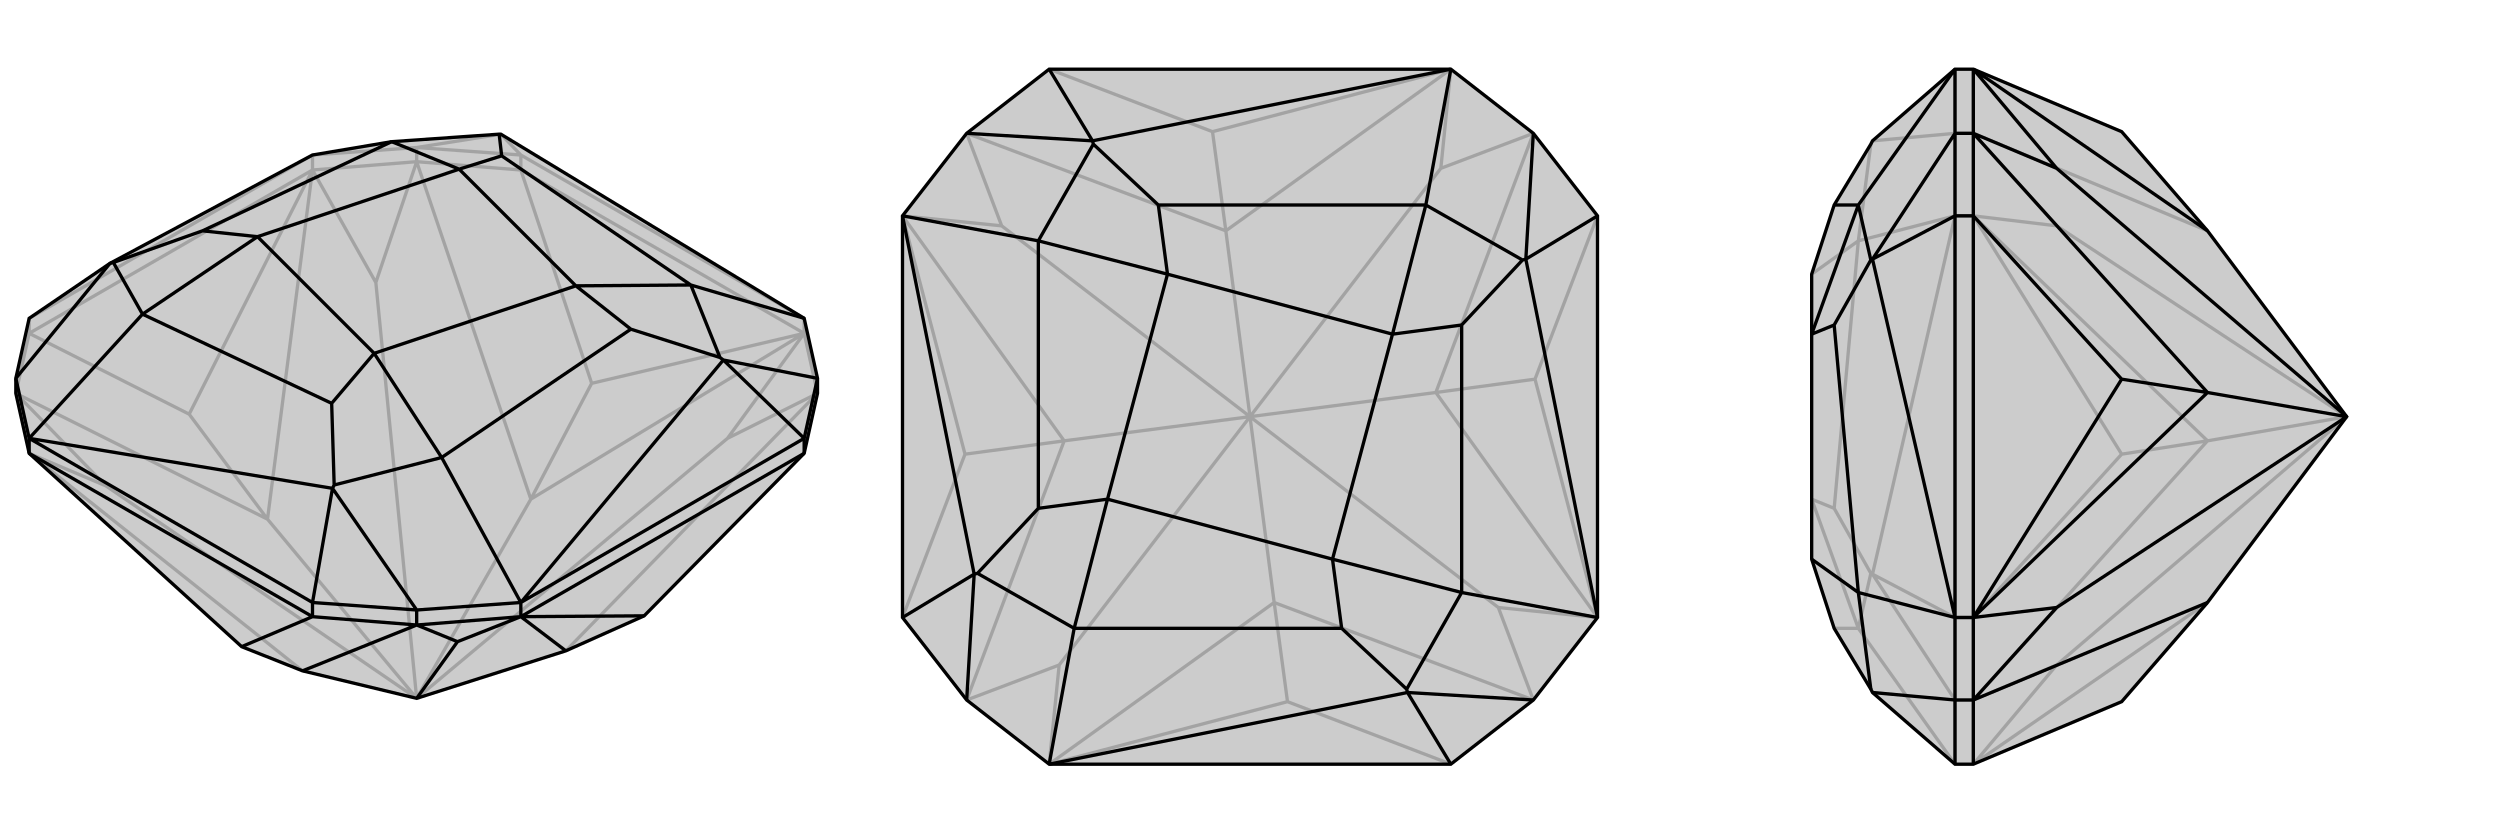 <svg xmlns="http://www.w3.org/2000/svg" viewBox="0 0 3000 1000">
    <g stroke="currentColor" stroke-width="4" fill="none" transform="translate(0 80)">
        <path fill="currentColor" stroke="none" fill-opacity=".2" d="M35,464L19,392L19,374L35,302L132,236L375,106L470,90L599,81L601,81L965,302L981,374L981,392L965,464L773,659L679,701L500,758L363,725L290,696z" />
<path stroke-opacity=".2" d="M227,417L321,543M710,380L637,519M35,320L19,392M35,320L35,302M375,124L500,114M375,124L375,106M625,124L500,114M625,124L625,106M500,114L500,97M965,320L981,392M965,320L965,302M227,417L35,320M227,417L375,124M35,320L375,124M710,380L625,124M710,380L965,320M625,124L965,320M35,464L363,725M35,464L127,503M375,124L321,543M375,124L451,259M965,320L637,519M965,320L873,446M19,392L127,503M321,543L19,392M500,758L127,503M500,758L321,543M500,114L451,259M637,519L500,114M500,758L451,259M500,758L637,519M981,392L873,446M679,701L981,392M500,758L873,446M625,106L965,302M35,302L375,106M625,106L500,97M625,106L601,81M500,97L375,106M500,97L601,81" />
<path d="M35,464L19,392L19,374L35,302L132,236L375,106L470,90L599,81L601,81L965,302L981,374L981,392L965,464L773,659L679,701L500,758L363,725L290,696z" />
<path d="M35,464L35,446M965,464L965,446M625,660L500,670M625,660L625,643M375,660L500,670M375,660L375,643M500,670L500,652M290,696L375,660M375,660L35,464M773,659L625,660M965,464L625,660M625,660L679,701M625,660L549,690M500,670L549,690M363,725L500,670M500,758L549,690M375,643L35,446M965,446L625,643M375,643L500,652M375,643L399,506M965,446L981,374M965,446L868,352M500,652L625,643M500,652L399,506M981,374L868,352M19,374L35,446M19,374L132,236M35,446L399,506M399,506L401,502M35,446L171,297M625,643L868,352M625,643L530,469M868,352L864,349M965,302L829,262M132,236L136,235M401,502L530,469M401,502L398,404M864,349L829,262M864,349L757,315M599,81L602,107M171,297L136,235M136,235L243,197M171,297L398,404M398,404L449,344M171,297L309,204M530,469L757,315M530,469L449,344M757,315L691,263M829,262L602,107M829,262L691,263M602,107L551,123M470,90L243,197M470,90L551,123M243,197L309,204M449,344L309,204M449,344L691,263M691,263L551,123M309,204L551,123" />
    </g>
    <g stroke="currentColor" stroke-width="4" fill="none" transform="translate(1000 0)">
        <path fill="currentColor" stroke="none" fill-opacity=".2" d="M840,840L917,741L917,259L840,160L741,83L259,83L160,160L83,259L83,741L160,840L259,917L741,917z" />
<path stroke-opacity=".2" d="M158,545L277,529M455,158L471,277M842,455L723,471M545,842L529,723M545,842L259,917M545,842L741,917M158,545L83,741M158,545L83,259M455,158L259,83M455,158L741,83M842,455L917,259M842,455L917,741M259,917L529,723M259,917L271,798M83,259L277,529M83,259L202,271M741,83L471,277M741,83L729,202M917,741L723,471M917,741L798,729M840,840L798,729M529,723L840,840M500,500L529,723M500,500L798,729M160,840L271,798M277,529L160,840M500,500L271,798M500,500L277,529M160,160L202,271M471,277L160,160M500,500L202,271M500,500L471,277M840,160L729,202M723,471L840,160M500,500L729,202M500,500L723,471" />
<path d="M840,840L917,741L917,259L840,160L741,83L259,83L160,160L83,259L83,741L160,840L259,917L741,917z" />
<path d="M741,917L689,831M917,259L831,311M259,83L311,169M83,741L169,689M840,840L689,831M840,160L831,311M160,160L311,169M160,840L169,689M259,917L689,831M689,831L688,827M259,917L289,754M917,741L831,311M917,741L754,711M831,311L827,312M741,83L311,169M741,83L711,246M311,169L312,173M83,259L169,689M83,259L246,289M169,689L173,688M688,827L754,711M688,827L610,754M827,312L711,246M827,312L754,390M312,173L246,289M312,173L390,246M289,754L173,688M173,688L246,610M289,754L610,754M610,754L599,671M289,754L329,599M754,711L754,390M754,711L599,671M754,390L671,401M711,246L390,246M711,246L671,401M390,246L401,329M246,289L246,610M246,289L401,329M246,610L329,599M599,671L329,599M599,671L671,401M671,401L401,329M329,599L401,329" />
    </g>
    <g stroke="currentColor" stroke-width="4" fill="none" transform="translate(2000 0)">
        <path fill="currentColor" stroke="none" fill-opacity=".2" d="M368,917L346,917L247,831L245,827L201,754L174,671L174,671L174,401L174,329L174,329L201,246L245,173L247,169L346,83L368,83L546,158L649,277L816,500L649,723L546,842z" />
<path stroke-opacity=".2" d="M546,545L649,529M368,917L368,840M368,741L368,840M368,741L346,741M368,840L346,840M368,259L368,160M368,259L346,259M368,83L368,160M368,160L346,160M546,545L368,741M546,545L368,259M368,741L368,259M368,917L649,723M368,917L468,798M368,259L649,529M368,259L468,271M368,840L468,798M649,529L368,840M816,500L468,798M816,500L649,529M368,160L468,271M649,277L368,160M816,500L468,271M346,741L346,259M346,83L346,160M346,741L346,840M346,741L247,689M346,160L346,259M346,160L247,169M346,840L346,917M346,840L247,689M346,917L230,754M346,259L247,689M346,259L230,289M247,689L245,688M245,173L230,289M230,754L245,688M245,688L201,610M230,754L201,754M230,754L174,599M230,289L201,610M230,289L174,329M201,610L174,599" />
<path d="M368,917L346,917L247,831L245,827L201,754L174,671L174,671L174,401L174,329L174,329L201,246L245,173L247,169L346,83L368,83L546,158L649,277L816,500L649,723L546,842z" />
<path d="M546,455L649,471M368,83L368,160M368,259L368,160M368,259L346,259M368,160L346,160M368,741L368,840M368,741L346,741M368,917L368,840M368,840L346,840M546,455L368,259M546,455L368,741M368,259L368,741M368,83L649,277M368,83L468,202M368,741L649,471M368,741L468,729M368,840L468,729M649,723L368,840M816,500L468,729M368,160L468,202M649,471L368,160M816,500L468,202M816,500L649,471M346,259L346,741M346,917L346,840M346,259L346,160M346,259L247,311M346,840L346,741M346,840L247,831M346,160L346,83M346,160L247,311M346,741L247,311M346,741L230,711M247,311L245,312M346,83L230,246M245,827L230,711M245,312L230,246M245,312L201,390M230,711L201,390M230,711L174,671M201,390L174,401M230,246L201,246M230,246L174,401" />
    </g>
</svg>